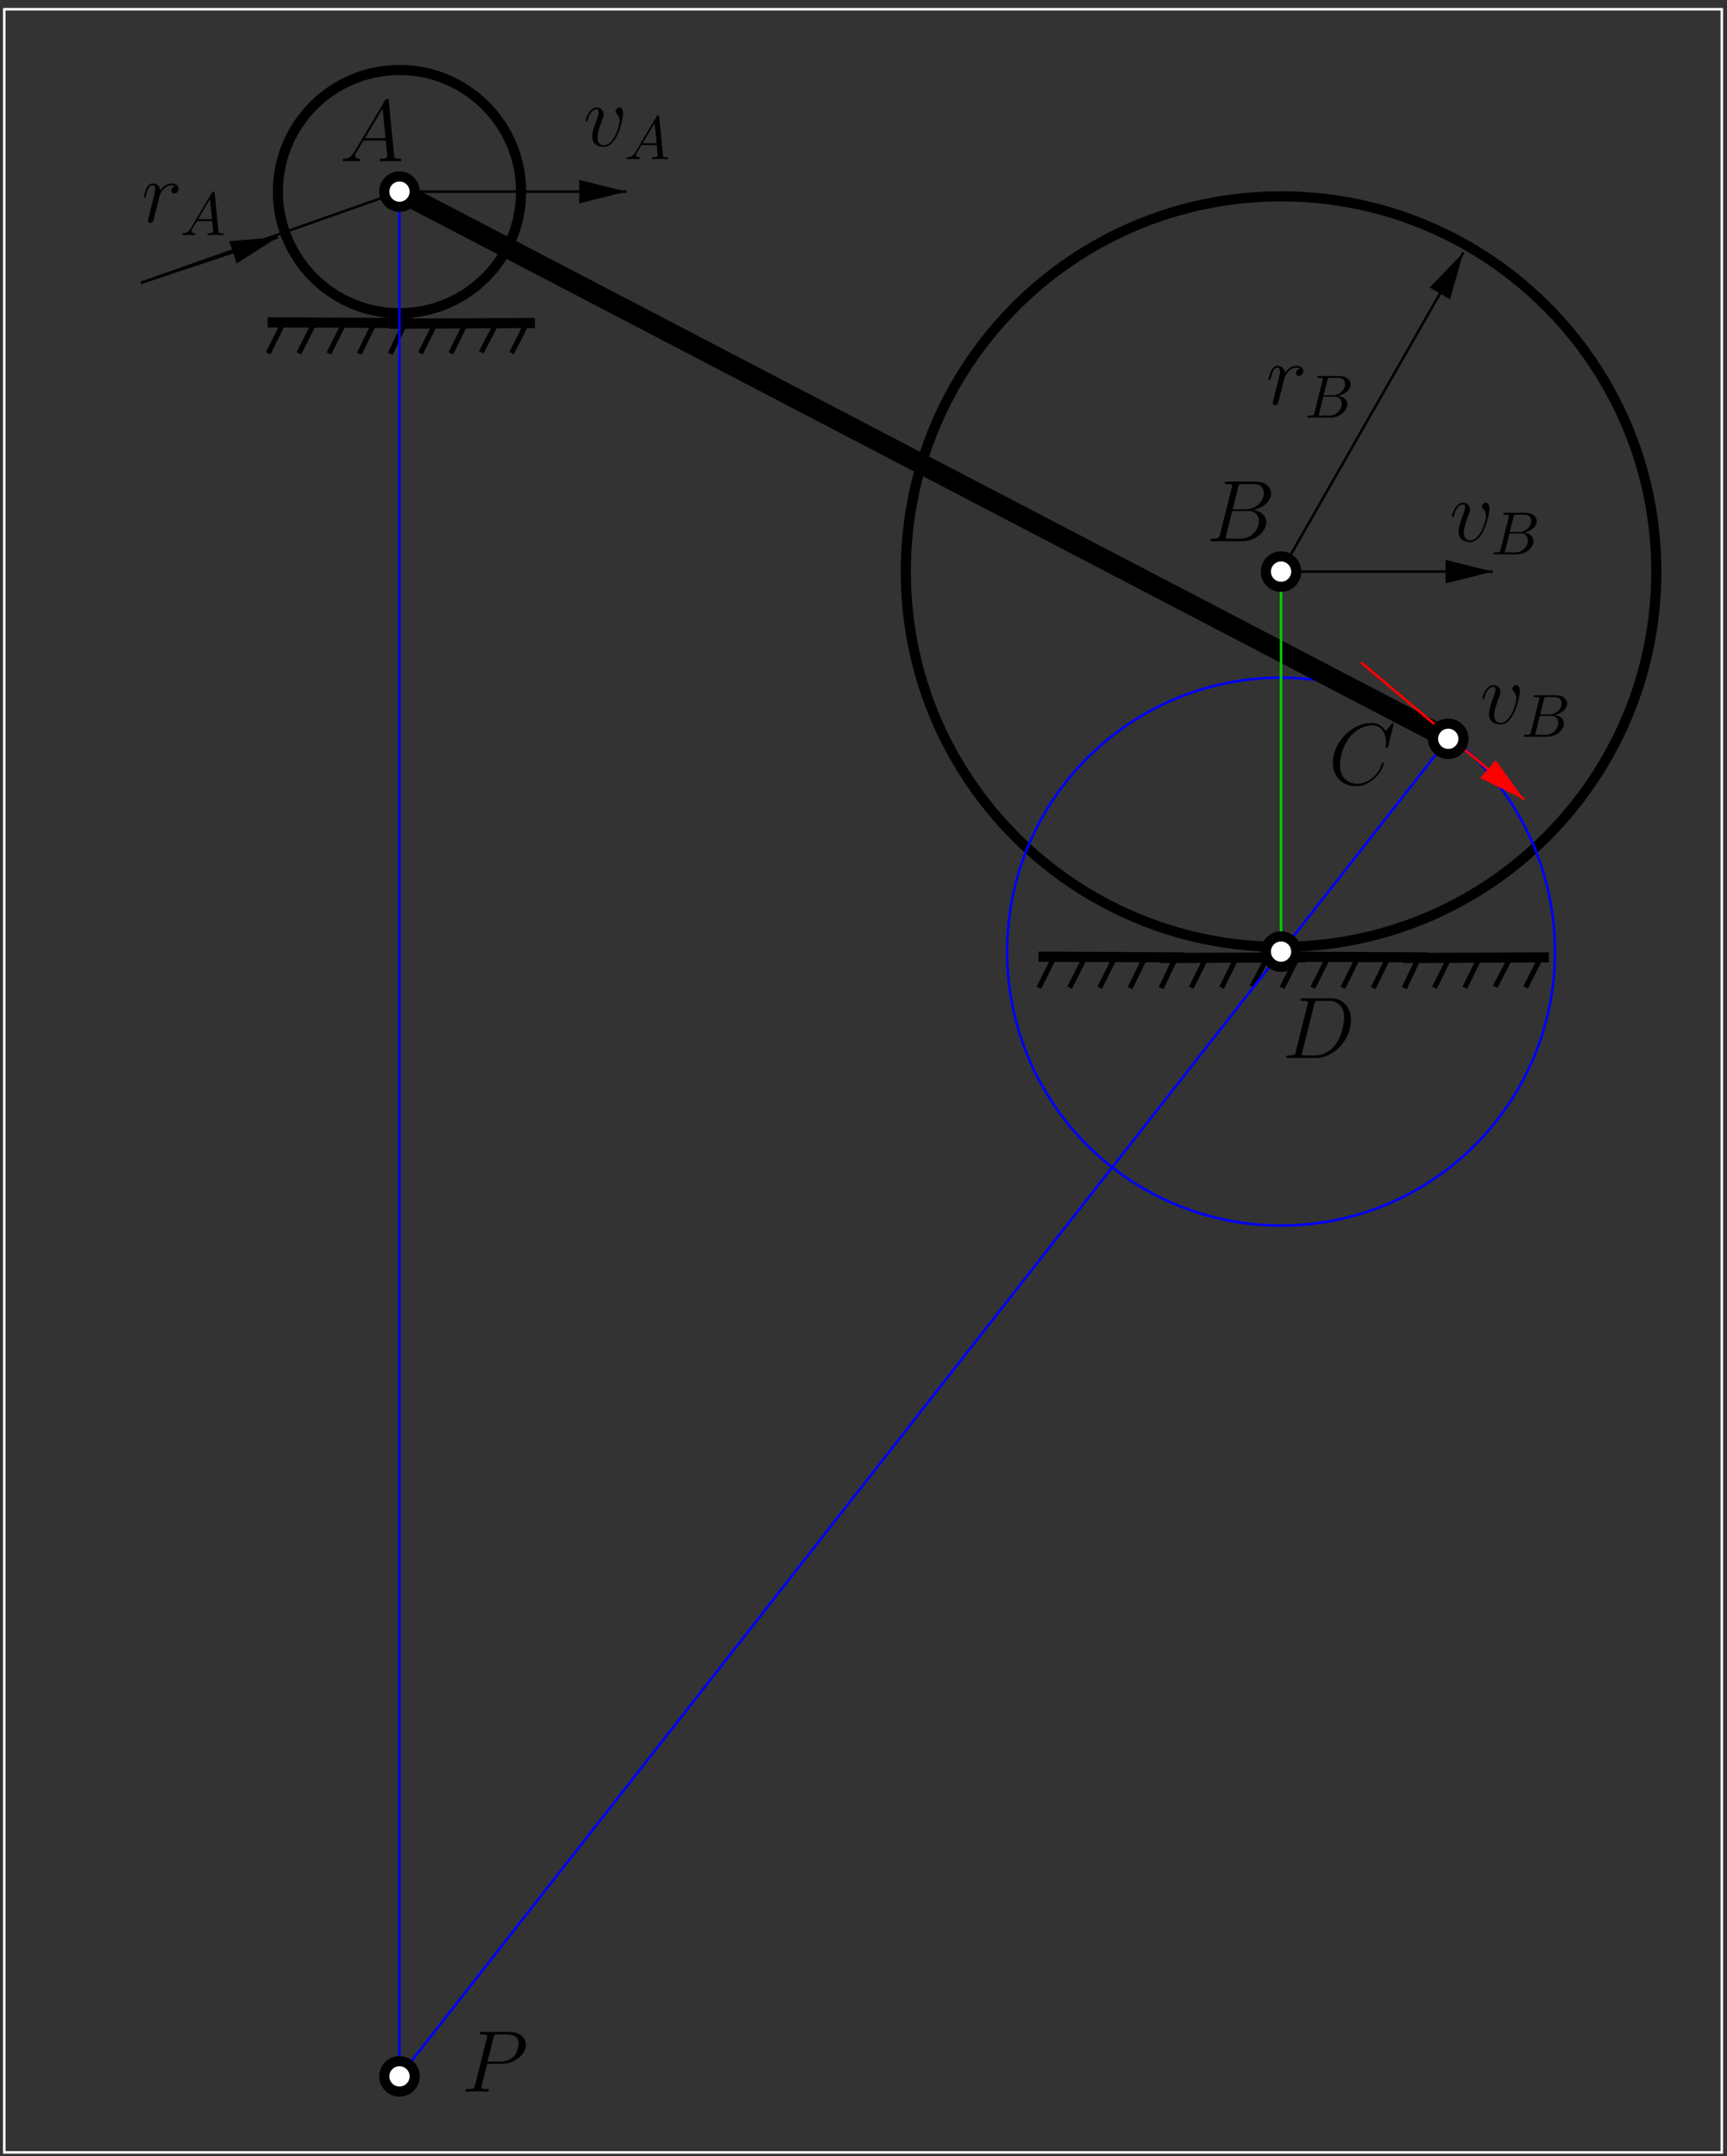 <?xml version="1.0" encoding="UTF-8"?>
<svg xmlns="http://www.w3.org/2000/svg" xmlns:xlink="http://www.w3.org/1999/xlink" width="283.46pt" height="353.91pt" viewBox="0 0 283.46 353.91" version="1.1">
<rect x="0" y="0" width="283.46" height="353.91" fill="#333333" stroke="none"/>
<defs>
<g>
<symbol overflow="visible" id="glyph0-0">
<path style="stroke:none;" d=""/>
</symbol>
<symbol overflow="visible" id="glyph0-1">
<path style="stroke:none;" d="M 5.578 -5.859 C 5.141 -5.781 4.906 -5.469 4.906 -5.156 C 4.906 -4.812 5.172 -4.688 5.375 -4.688 C 5.781 -4.688 6.109 -5.031 6.109 -5.469 C 6.109 -5.922 5.672 -6.328 4.953 -6.328 C 4.375 -6.328 3.719 -6.062 3.109 -5.188 C 3.016 -5.953 2.438 -6.328 1.859 -6.328 C 1.312 -6.328 1.016 -5.891 0.844 -5.578 C 0.609 -5.062 0.391 -4.203 0.391 -4.125 C 0.391 -4.078 0.438 -4 0.547 -4 C 0.656 -4 0.672 -4.016 0.766 -4.344 C 0.969 -5.203 1.25 -6.031 1.828 -6.031 C 2.172 -6.031 2.266 -5.797 2.266 -5.375 C 2.266 -5.062 2.125 -4.5 2.016 -4.062 L 1.625 -2.516 C 1.562 -2.234 1.406 -1.594 1.328 -1.328 C 1.234 -0.969 1.078 -0.281 1.078 -0.219 C 1.078 -0.016 1.234 0.141 1.453 0.141 C 1.609 0.141 1.875 0.047 1.969 -0.25 C 2.016 -0.359 2.531 -2.531 2.625 -2.859 C 2.703 -3.172 2.781 -3.469 2.859 -3.781 C 2.906 -3.984 2.969 -4.219 3.016 -4.406 C 3.062 -4.531 3.438 -5.234 3.797 -5.547 C 3.969 -5.703 4.344 -6.031 4.938 -6.031 C 5.156 -6.031 5.391 -6 5.578 -5.859 Z M 5.578 -5.859 "/>
</symbol>
<symbol overflow="visible" id="glyph0-2">
<path style="stroke:none;" d="M 6.562 -5.359 C 6.562 -6.266 6.094 -6.328 5.984 -6.328 C 5.641 -6.328 5.328 -5.984 5.328 -5.688 C 5.328 -5.516 5.422 -5.422 5.484 -5.359 C 5.625 -5.234 6 -4.844 6 -4.109 C 6 -3.5 5.141 -0.141 3.406 -0.141 C 2.531 -0.141 2.359 -0.875 2.359 -1.406 C 2.359 -2.125 2.703 -3.125 3.078 -4.156 C 3.312 -4.75 3.375 -4.891 3.375 -5.172 C 3.375 -5.781 2.938 -6.328 2.234 -6.328 C 0.922 -6.328 0.391 -4.25 0.391 -4.125 C 0.391 -4.078 0.438 -4 0.547 -4 C 0.672 -4 0.688 -4.062 0.75 -4.266 C 1.094 -5.5 1.656 -6.031 2.188 -6.031 C 2.328 -6.031 2.562 -6.031 2.562 -5.562 C 2.562 -5.188 2.406 -4.781 2.188 -4.234 C 1.5 -2.391 1.5 -1.953 1.5 -1.609 C 1.5 -1.297 1.547 -0.703 2 -0.297 C 2.516 0.141 3.234 0.141 3.359 0.141 C 5.734 0.141 6.562 -4.547 6.562 -5.359 Z M 6.562 -5.359 "/>
</symbol>
<symbol overflow="visible" id="glyph0-3">
<path style="stroke:none;" d="M 2.438 -1.594 C 1.938 -0.75 1.453 -0.453 0.766 -0.422 C 0.609 -0.406 0.484 -0.406 0.484 -0.141 C 0.484 -0.062 0.562 0 0.656 0 C 0.922 0 1.562 -0.031 1.828 -0.031 C 2.234 -0.031 2.703 0 3.094 0 C 3.188 0 3.359 0 3.359 -0.266 C 3.359 -0.406 3.234 -0.422 3.156 -0.422 C 2.828 -0.438 2.547 -0.562 2.547 -0.906 C 2.547 -1.109 2.641 -1.266 2.828 -1.578 L 3.922 -3.391 L 7.578 -3.391 C 7.594 -3.25 7.594 -3.141 7.609 -3.016 C 7.641 -2.641 7.812 -1.141 7.812 -0.875 C 7.812 -0.438 7.078 -0.422 6.859 -0.422 C 6.703 -0.422 6.547 -0.422 6.547 -0.156 C 6.547 0 6.672 0 6.75 0 C 7 0 7.281 -0.031 7.531 -0.031 L 8.344 -0.031 C 9.219 -0.031 9.859 0 9.875 0 C 9.969 0 10.125 0 10.125 -0.266 C 10.125 -0.422 10 -0.422 9.781 -0.422 C 9 -0.422 8.984 -0.547 8.938 -0.969 L 8.062 -9.922 C 8.031 -10.219 7.969 -10.234 7.812 -10.234 C 7.672 -10.234 7.594 -10.219 7.453 -10 Z M 4.156 -3.797 L 7.047 -8.625 L 7.531 -3.797 Z M 4.156 -3.797 "/>
</symbol>
<symbol overflow="visible" id="glyph0-4">
<path style="stroke:none;" d="M 5.25 -8.828 C 5.375 -9.359 5.438 -9.375 6 -9.375 L 7.859 -9.375 C 9.484 -9.375 9.484 -8 9.484 -7.875 C 9.484 -6.719 8.312 -5.234 6.422 -5.234 L 4.359 -5.234 Z M 7.672 -5.125 C 9.234 -5.406 10.656 -6.5 10.656 -7.812 C 10.656 -8.938 9.672 -9.797 8.047 -9.797 L 3.438 -9.797 C 3.172 -9.797 3.047 -9.797 3.047 -9.531 C 3.047 -9.375 3.172 -9.375 3.391 -9.375 C 4.266 -9.375 4.266 -9.266 4.266 -9.109 C 4.266 -9.078 4.266 -9 4.203 -8.781 L 2.266 -1.062 C 2.141 -0.562 2.109 -0.422 1.109 -0.422 C 0.828 -0.422 0.688 -0.422 0.688 -0.156 C 0.688 0 0.781 0 1.062 0 L 5.984 0 C 8.172 0 9.875 -1.656 9.875 -3.109 C 9.875 -4.281 8.828 -5 7.672 -5.125 Z M 5.641 -0.422 L 3.703 -0.422 C 3.5 -0.422 3.469 -0.422 3.391 -0.438 C 3.234 -0.438 3.219 -0.469 3.219 -0.594 C 3.219 -0.688 3.234 -0.781 3.266 -0.906 L 4.281 -4.953 L 6.969 -4.953 C 8.656 -4.953 8.656 -3.375 8.656 -3.25 C 8.656 -1.875 7.422 -0.422 5.641 -0.422 Z M 5.641 -0.422 "/>
</symbol>
<symbol overflow="visible" id="glyph0-5">
<path style="stroke:none;" d="M 10.719 -9.969 C 10.719 -10.094 10.609 -10.094 10.578 -10.094 C 10.562 -10.094 10.5 -10.094 10.391 -9.953 L 9.391 -8.75 C 8.891 -9.609 8.109 -10.094 7.031 -10.094 C 3.938 -10.094 0.719 -6.953 0.719 -3.578 C 0.719 -1.188 2.391 0.297 4.484 0.297 C 5.641 0.297 6.641 -0.188 7.469 -0.891 C 8.719 -1.938 9.094 -3.328 9.094 -3.438 C 9.094 -3.578 8.984 -3.578 8.938 -3.578 C 8.812 -3.578 8.797 -3.484 8.766 -3.422 C 8.109 -1.188 6.172 -0.109 4.734 -0.109 C 3.219 -0.109 1.891 -1.094 1.891 -3.125 C 1.891 -3.578 2.031 -6.078 3.656 -7.953 C 4.453 -8.875 5.797 -9.688 7.156 -9.688 C 8.734 -9.688 9.438 -8.375 9.438 -6.906 C 9.438 -6.547 9.391 -6.219 9.391 -6.172 C 9.391 -6.031 9.531 -6.031 9.578 -6.031 C 9.734 -6.031 9.75 -6.047 9.812 -6.312 Z M 10.719 -9.969 "/>
</symbol>
<symbol overflow="visible" id="glyph0-6">
<path style="stroke:none;" d="M 2.25 -1.062 C 2.125 -0.562 2.094 -0.422 1.094 -0.422 C 0.812 -0.422 0.672 -0.422 0.672 -0.156 C 0.672 0 0.766 0 1.047 0 L 5.594 0 C 8.484 0 11.312 -3 11.312 -6.203 C 11.312 -8.266 10.078 -9.797 8.031 -9.797 L 3.422 -9.797 C 3.156 -9.797 3.031 -9.797 3.031 -9.531 C 3.031 -9.375 3.156 -9.375 3.375 -9.375 C 4.25 -9.375 4.25 -9.266 4.25 -9.109 C 4.25 -9.078 4.25 -9 4.188 -8.781 Z M 5.281 -8.828 C 5.406 -9.359 5.469 -9.375 6.031 -9.375 L 7.609 -9.375 C 8.953 -9.375 10.188 -8.656 10.188 -6.672 C 10.188 -5.953 9.891 -3.453 8.5 -1.875 C 8.109 -1.406 7.016 -0.422 5.359 -0.422 L 3.734 -0.422 C 3.531 -0.422 3.5 -0.422 3.406 -0.438 C 3.25 -0.438 3.234 -0.469 3.234 -0.594 C 3.234 -0.688 3.266 -0.781 3.297 -0.906 Z M 5.281 -8.828 "/>
</symbol>
<symbol overflow="visible" id="glyph0-7">
<path style="stroke:none;" d="M 4.25 -4.562 L 6.656 -4.562 C 8.641 -4.562 10.609 -6.031 10.609 -7.656 C 10.609 -8.781 9.672 -9.797 7.859 -9.797 L 3.422 -9.797 C 3.156 -9.797 3.031 -9.797 3.031 -9.531 C 3.031 -9.375 3.156 -9.375 3.375 -9.375 C 4.25 -9.375 4.25 -9.266 4.25 -9.109 C 4.25 -9.078 4.25 -9 4.188 -8.781 L 2.25 -1.062 C 2.125 -0.562 2.094 -0.422 1.094 -0.422 C 0.812 -0.422 0.672 -0.422 0.672 -0.156 C 0.672 0 0.797 0 0.891 0 C 1.156 0 1.453 -0.031 1.719 -0.031 L 3.406 -0.031 C 3.672 -0.031 3.969 0 4.25 0 C 4.359 0 4.516 0 4.516 -0.266 C 4.516 -0.422 4.391 -0.422 4.172 -0.422 C 3.312 -0.422 3.297 -0.516 3.297 -0.656 C 3.297 -0.734 3.312 -0.828 3.328 -0.906 Z M 5.281 -8.828 C 5.406 -9.359 5.469 -9.375 6.031 -9.375 L 7.438 -9.375 C 8.516 -9.375 9.406 -9.031 9.406 -7.953 C 9.406 -7.594 9.219 -6.375 8.562 -5.703 C 8.312 -5.453 7.625 -4.906 6.328 -4.906 L 4.297 -4.906 Z M 5.281 -8.828 "/>
</symbol>
<symbol overflow="visible" id="glyph1-0">
<path style="stroke:none;" d=""/>
</symbol>
<symbol overflow="visible" id="glyph1-1">
<path style="stroke:none;" d="M 1.781 -1.141 C 1.391 -0.484 1 -0.344 0.562 -0.312 C 0.438 -0.297 0.344 -0.297 0.344 -0.109 C 0.344 -0.047 0.406 0 0.484 0 C 0.75 0 1.062 -0.031 1.328 -0.031 C 1.672 -0.031 2.016 0 2.328 0 C 2.391 0 2.516 0 2.516 -0.188 C 2.516 -0.297 2.438 -0.312 2.359 -0.312 C 2.141 -0.328 1.891 -0.406 1.891 -0.656 C 1.891 -0.781 1.953 -0.891 2.031 -1.031 L 2.797 -2.297 L 5.297 -2.297 C 5.312 -2.094 5.453 -0.734 5.453 -0.641 C 5.453 -0.344 4.938 -0.312 4.734 -0.312 C 4.594 -0.312 4.5 -0.312 4.5 -0.109 C 4.5 0 4.609 0 4.641 0 C 5.047 0 5.469 -0.031 5.875 -0.031 C 6.125 -0.031 6.766 0 7.016 0 C 7.062 0 7.188 0 7.188 -0.203 C 7.188 -0.312 7.094 -0.312 6.953 -0.312 C 6.344 -0.312 6.344 -0.375 6.312 -0.672 L 5.703 -6.891 C 5.688 -7.094 5.688 -7.141 5.516 -7.141 C 5.359 -7.141 5.312 -7.062 5.25 -6.969 Z M 2.984 -2.609 L 4.938 -5.906 L 5.266 -2.609 Z M 2.984 -2.609 "/>
</symbol>
<symbol overflow="visible" id="glyph1-2">
<path style="stroke:none;" d="M 1.594 -0.781 C 1.5 -0.391 1.469 -0.312 0.688 -0.312 C 0.516 -0.312 0.422 -0.312 0.422 -0.109 C 0.422 0 0.516 0 0.688 0 L 4.25 0 C 5.828 0 7 -1.172 7 -2.156 C 7 -2.875 6.422 -3.453 5.453 -3.562 C 6.484 -3.75 7.531 -4.484 7.531 -5.438 C 7.531 -6.172 6.875 -6.812 5.688 -6.812 L 2.328 -6.812 C 2.141 -6.812 2.047 -6.812 2.047 -6.609 C 2.047 -6.5 2.141 -6.5 2.328 -6.5 C 2.344 -6.5 2.531 -6.5 2.703 -6.484 C 2.875 -6.453 2.969 -6.453 2.969 -6.312 C 2.969 -6.281 2.953 -6.25 2.938 -6.125 Z M 3.094 -3.656 L 3.719 -6.125 C 3.812 -6.469 3.828 -6.5 4.25 -6.5 L 5.547 -6.5 C 6.422 -6.5 6.625 -5.906 6.625 -5.469 C 6.625 -4.594 5.766 -3.656 4.562 -3.656 Z M 2.656 -0.312 C 2.516 -0.312 2.5 -0.312 2.438 -0.312 C 2.328 -0.328 2.297 -0.344 2.297 -0.422 C 2.297 -0.453 2.297 -0.469 2.359 -0.641 L 3.047 -3.422 L 4.922 -3.422 C 5.875 -3.422 6.078 -2.688 6.078 -2.266 C 6.078 -1.281 5.188 -0.312 4 -0.312 Z M 2.656 -0.312 "/>
</symbol>
</g>
<clipPath id="clip1">
  <path d="M 22 0.012 L 110 0.012 L 110 75 L 22 75 Z M 22 0.012 "/>
</clipPath>
<clipPath id="clip2">
  <path d="M 125 8 L 283.398 8 L 283.398 179 L 125 179 Z M 125 8 "/>
</clipPath>
<clipPath id="clip3">
  <path d="M 0 1 L 283 1 L 283 353.91 L 0 353.91 Z M 0 1 "/>
</clipPath>
<clipPath id="clip4">
  <path d="M 18 0.012 L 283.398 0.012 L 283.398 169 L 18 169 Z M 18 0.012 "/>
</clipPath>
<clipPath id="clip5">
  <path d="M 67 31 L 104 31 L 104 32 L 67 32 Z M 67 31 "/>
</clipPath>
<clipPath id="clip6">
  <path d="M 0 0.012 L 283.398 0.012 L 283.398 353.91 L 0 353.91 Z M 103.211 31.062 L 103.211 31.84 L 95.281 33.113 L 95.281 29.789 Z M 103.211 31.062 "/>
</clipPath>
<clipPath id="clip7">
  <path d="M 209 93 L 246 93 L 246 95 L 209 95 Z M 209 93 "/>
</clipPath>
<clipPath id="clip8">
  <path d="M 0 0.012 L 283.398 0.012 L 283.398 353.91 L 0 353.91 Z M 245.41 93.434 L 245.41 94.211 L 237.484 95.484 L 237.484 92.156 Z M 245.41 93.434 "/>
</clipPath>
<clipPath id="clip9">
  <path d="M 17 33 L 52 33 L 52 53 L 17 53 Z M 17 33 "/>
</clipPath>
<clipPath id="clip10">
  <path d="M 0 0.012 L 283.398 0.012 L 283.398 353.91 L 0 353.91 Z M 45.832 38.438 L 46.109 39.156 L 38.957 42.93 L 37.902 39.77 Z M 45.832 38.438 "/>
</clipPath>
<clipPath id="clip11">
  <path d="M 204 35 L 247 35 L 247 100 L 204 100 Z M 204 35 "/>
</clipPath>
<clipPath id="clip12">
  <path d="M 0 0.012 L 283.398 0.012 L 283.398 353.91 L 0 353.91 Z M 240.035 40.934 L 240.699 41.266 L 237.871 48.805 L 234.988 47.141 Z M 240.035 40.934 "/>
</clipPath>
<clipPath id="clip13">
  <path d="M 217 102 L 257 102 L 257 138 L 217 138 Z M 217 102 "/>
</clipPath>
<clipPath id="clip14">
  <path d="M 0 0.012 L 283.398 0.012 L 283.398 353.91 L 0 353.91 Z M 250.734 131.188 L 250.234 131.797 L 243.305 127.641 L 245.469 125.09 Z M 250.734 131.188 "/>
</clipPath>
<clipPath id="clip15">
  <path d="M 39 314 L 92 314 L 92 353.91 L 39 353.91 Z M 39 314 "/>
</clipPath>
</defs>
<g id="surface1">
<path style="fill:none;stroke-width:8.316;stroke-linecap:butt;stroke-linejoin:miter;stroke:rgb(0%,0%,0%);stroke-opacity:1;stroke-miterlimit:10;" d="M 440.586 3009.452 L 665.117 3010.037 L 640.703 2958.475 " transform="matrix(0.1,0,0,-0.1,0,353.91)"/>
<path style="fill:none;stroke-width:8.316;stroke-linecap:butt;stroke-linejoin:miter;stroke:rgb(0%,0%,0%);stroke-opacity:1;stroke-miterlimit:10;" d="M 589.688 2958.475 L 614.648 3009.452 " transform="matrix(0.1,0,0,-0.1,0,353.91)"/>
<path style="fill:none;stroke-width:8.316;stroke-linecap:butt;stroke-linejoin:miter;stroke:rgb(0%,0%,0%);stroke-opacity:1;stroke-miterlimit:10;" d="M 539.805 2959.022 L 564.766 3008.905 " transform="matrix(0.1,0,0,-0.1,0,353.91)"/>
<path style="fill:none;stroke-width:8.316;stroke-linecap:butt;stroke-linejoin:miter;stroke:rgb(0%,0%,0%);stroke-opacity:1;stroke-miterlimit:10;" d="M 490.469 2959.022 L 515.43 3008.358 " transform="matrix(0.1,0,0,-0.1,0,353.91)"/>
<path style="fill:none;stroke-width:8.316;stroke-linecap:butt;stroke-linejoin:miter;stroke:rgb(0%,0%,0%);stroke-opacity:1;stroke-miterlimit:10;" d="M 440.039 2959.022 L 464.961 3008.905 " transform="matrix(0.1,0,0,-0.1,0,353.91)"/>
<path style="fill:none;stroke-width:16.632;stroke-linecap:butt;stroke-linejoin:miter;stroke:rgb(0%,0%,0%);stroke-opacity:1;stroke-miterlimit:10;" d="M 439.453 3010.037 L 678.945 3008.905 " transform="matrix(0.1,0,0,-0.1,0,353.91)"/>
<path style="fill:none;stroke-width:8.316;stroke-linecap:butt;stroke-linejoin:miter;stroke:rgb(0%,0%,0%);stroke-opacity:1;stroke-miterlimit:10;" d="M 639.062 3008.358 L 864.688 3008.905 L 839.727 2959.569 " transform="matrix(0.1,0,0,-0.1,0,353.91)"/>
<path style="fill:none;stroke-width:8.316;stroke-linecap:butt;stroke-linejoin:miter;stroke:rgb(0%,0%,0%);stroke-opacity:1;stroke-miterlimit:10;" d="M 789.844 2960.702 L 814.805 3008.358 " transform="matrix(0.1,0,0,-0.1,0,353.91)"/>
<path style="fill:none;stroke-width:8.316;stroke-linecap:butt;stroke-linejoin:miter;stroke:rgb(0%,0%,0%);stroke-opacity:1;stroke-miterlimit:10;" d="M 739.961 2959.022 L 764.336 3008.358 " transform="matrix(0.1,0,0,-0.1,0,353.91)"/>
<path style="fill:none;stroke-width:8.316;stroke-linecap:butt;stroke-linejoin:miter;stroke:rgb(0%,0%,0%);stroke-opacity:1;stroke-miterlimit:10;" d="M 690.039 2959.022 L 715 3008.905 " transform="matrix(0.1,0,0,-0.1,0,353.91)"/>
<path style="fill:none;stroke-width:8.316;stroke-linecap:butt;stroke-linejoin:miter;stroke:rgb(0%,0%,0%);stroke-opacity:1;stroke-miterlimit:10;" d="M 640.703 2958.475 L 665.117 3010.037 " transform="matrix(0.1,0,0,-0.1,0,353.91)"/>
<path style="fill:none;stroke-width:16.632;stroke-linecap:butt;stroke-linejoin:miter;stroke:rgb(0%,0%,0%);stroke-opacity:1;stroke-miterlimit:10;" d="M 638.477 3007.811 L 877.969 3008.905 " transform="matrix(0.1,0,0,-0.1,0,353.91)"/>
<path style="fill:none;stroke-width:8.316;stroke-linecap:butt;stroke-linejoin:miter;stroke:rgb(0%,0%,0%);stroke-opacity:1;stroke-miterlimit:10;" d="M 1705.703 1968.319 L 1930.234 1968.866 L 1905.82 1917.303 " transform="matrix(0.1,0,0,-0.1,0,353.91)"/>
<path style="fill:none;stroke-width:8.316;stroke-linecap:butt;stroke-linejoin:miter;stroke:rgb(0%,0%,0%);stroke-opacity:1;stroke-miterlimit:10;" d="M 1854.805 1917.303 L 1879.766 1968.319 " transform="matrix(0.1,0,0,-0.1,0,353.91)"/>
<path style="fill:none;stroke-width:8.316;stroke-linecap:butt;stroke-linejoin:miter;stroke:rgb(0%,0%,0%);stroke-opacity:1;stroke-miterlimit:10;" d="M 1804.922 1917.889 L 1829.883 1967.772 " transform="matrix(0.1,0,0,-0.1,0,353.91)"/>
<path style="fill:none;stroke-width:8.316;stroke-linecap:butt;stroke-linejoin:miter;stroke:rgb(0%,0%,0%);stroke-opacity:1;stroke-miterlimit:10;" d="M 1755.586 1917.889 L 1780.547 1967.225 " transform="matrix(0.1,0,0,-0.1,0,353.91)"/>
<path style="fill:none;stroke-width:8.316;stroke-linecap:butt;stroke-linejoin:miter;stroke:rgb(0%,0%,0%);stroke-opacity:1;stroke-miterlimit:10;" d="M 1705.156 1917.889 L 1730.078 1967.772 " transform="matrix(0.1,0,0,-0.1,0,353.91)"/>
<path style="fill:none;stroke-width:16.632;stroke-linecap:butt;stroke-linejoin:miter;stroke:rgb(0%,0%,0%);stroke-opacity:1;stroke-miterlimit:10;" d="M 1704.609 1968.866 L 1944.062 1967.772 " transform="matrix(0.1,0,0,-0.1,0,353.91)"/>
<path style="fill:none;stroke-width:8.316;stroke-linecap:butt;stroke-linejoin:miter;stroke:rgb(0%,0%,0%);stroke-opacity:1;stroke-miterlimit:10;" d="M 1904.141 1967.225 L 2129.805 1967.772 L 2104.844 1918.436 " transform="matrix(0.1,0,0,-0.1,0,353.91)"/>
<path style="fill:none;stroke-width:8.316;stroke-linecap:butt;stroke-linejoin:miter;stroke:rgb(0%,0%,0%);stroke-opacity:1;stroke-miterlimit:10;" d="M 2054.961 1919.53 L 2079.922 1967.225 " transform="matrix(0.1,0,0,-0.1,0,353.91)"/>
<path style="fill:none;stroke-width:8.316;stroke-linecap:butt;stroke-linejoin:miter;stroke:rgb(0%,0%,0%);stroke-opacity:1;stroke-miterlimit:10;" d="M 2005.078 1917.889 L 2029.453 1967.225 " transform="matrix(0.1,0,0,-0.1,0,353.91)"/>
<path style="fill:none;stroke-width:8.316;stroke-linecap:butt;stroke-linejoin:miter;stroke:rgb(0%,0%,0%);stroke-opacity:1;stroke-miterlimit:10;" d="M 1955.156 1917.889 L 1980.117 1967.772 " transform="matrix(0.1,0,0,-0.1,0,353.91)"/>
<path style="fill:none;stroke-width:8.316;stroke-linecap:butt;stroke-linejoin:miter;stroke:rgb(0%,0%,0%);stroke-opacity:1;stroke-miterlimit:10;" d="M 1905.82 1917.303 L 1930.234 1968.866 " transform="matrix(0.1,0,0,-0.1,0,353.91)"/>
<path style="fill:none;stroke-width:16.632;stroke-linecap:butt;stroke-linejoin:miter;stroke:rgb(0%,0%,0%);stroke-opacity:1;stroke-miterlimit:10;" d="M 1903.594 1966.678 L 2143.125 1967.772 " transform="matrix(0.1,0,0,-0.1,0,353.91)"/>
<path style="fill:none;stroke-width:8.316;stroke-linecap:butt;stroke-linejoin:miter;stroke:rgb(0%,0%,0%);stroke-opacity:1;stroke-miterlimit:10;" d="M 2104.844 1968.319 L 2329.375 1968.866 L 2305 1917.303 " transform="matrix(0.1,0,0,-0.1,0,353.91)"/>
<path style="fill:none;stroke-width:8.316;stroke-linecap:butt;stroke-linejoin:miter;stroke:rgb(0%,0%,0%);stroke-opacity:1;stroke-miterlimit:10;" d="M 2253.984 1917.303 L 2278.945 1968.319 " transform="matrix(0.1,0,0,-0.1,0,353.91)"/>
<path style="fill:none;stroke-width:8.316;stroke-linecap:butt;stroke-linejoin:miter;stroke:rgb(0%,0%,0%);stroke-opacity:1;stroke-miterlimit:10;" d="M 2204.102 1917.889 L 2229.023 1967.772 " transform="matrix(0.1,0,0,-0.1,0,353.91)"/>
<path style="fill:none;stroke-width:8.316;stroke-linecap:butt;stroke-linejoin:miter;stroke:rgb(0%,0%,0%);stroke-opacity:1;stroke-miterlimit:10;" d="M 2154.766 1917.889 L 2179.688 1967.225 " transform="matrix(0.1,0,0,-0.1,0,353.91)"/>
<path style="fill:none;stroke-width:8.316;stroke-linecap:butt;stroke-linejoin:miter;stroke:rgb(0%,0%,0%);stroke-opacity:1;stroke-miterlimit:10;" d="M 2104.297 1917.889 L 2129.258 1967.772 " transform="matrix(0.1,0,0,-0.1,0,353.91)"/>
<path style="fill:none;stroke-width:16.632;stroke-linecap:butt;stroke-linejoin:miter;stroke:rgb(0%,0%,0%);stroke-opacity:1;stroke-miterlimit:10;" d="M 2103.75 1968.866 L 2343.242 1967.772 " transform="matrix(0.1,0,0,-0.1,0,353.91)"/>
<path style="fill:none;stroke-width:8.316;stroke-linecap:butt;stroke-linejoin:miter;stroke:rgb(0%,0%,0%);stroke-opacity:1;stroke-miterlimit:10;" d="M 2303.32 1967.225 L 2528.945 1967.772 L 2504.023 1918.436 " transform="matrix(0.1,0,0,-0.1,0,353.91)"/>
<path style="fill:none;stroke-width:8.316;stroke-linecap:butt;stroke-linejoin:miter;stroke:rgb(0%,0%,0%);stroke-opacity:1;stroke-miterlimit:10;" d="M 2454.102 1919.53 L 2479.062 1967.225 " transform="matrix(0.1,0,0,-0.1,0,353.91)"/>
<path style="fill:none;stroke-width:8.316;stroke-linecap:butt;stroke-linejoin:miter;stroke:rgb(0%,0%,0%);stroke-opacity:1;stroke-miterlimit:10;" d="M 2404.219 1917.889 L 2428.633 1967.225 " transform="matrix(0.1,0,0,-0.1,0,353.91)"/>
<path style="fill:none;stroke-width:8.316;stroke-linecap:butt;stroke-linejoin:miter;stroke:rgb(0%,0%,0%);stroke-opacity:1;stroke-miterlimit:10;" d="M 2354.336 1917.889 L 2379.297 1967.772 " transform="matrix(0.1,0,0,-0.1,0,353.91)"/>
<path style="fill:none;stroke-width:8.316;stroke-linecap:butt;stroke-linejoin:miter;stroke:rgb(0%,0%,0%);stroke-opacity:1;stroke-miterlimit:10;" d="M 2305 1917.303 L 2329.375 1968.866 " transform="matrix(0.1,0,0,-0.1,0,353.91)"/>
<path style="fill:none;stroke-width:16.632;stroke-linecap:butt;stroke-linejoin:miter;stroke:rgb(0%,0%,0%);stroke-opacity:1;stroke-miterlimit:10;" d="M 2302.773 1966.678 L 2542.266 1967.772 " transform="matrix(0.1,0,0,-0.1,0,353.91)"/>
<g clip-path="url(#clip1)" clip-rule="nonzero">
<path style="fill:none;stroke-width:16.632;stroke-linecap:butt;stroke-linejoin:miter;stroke:rgb(0%,0%,0%);stroke-opacity:1;stroke-miterlimit:10;" d="M 855.273 3224.569 C 855.273 3114.373 765.898 3024.998 655.664 3024.998 C 545.469 3024.998 456.094 3114.373 456.094 3224.569 C 456.094 3334.803 545.469 3424.178 655.664 3424.178 C 765.898 3424.178 855.273 3334.803 855.273 3224.569 Z M 855.273 3224.569 " transform="matrix(0.1,0,0,-0.1,0,353.91)"/>
</g>
<g clip-path="url(#clip2)" clip-rule="nonzero">
<path style="fill:none;stroke-width:16.632;stroke-linecap:butt;stroke-linejoin:miter;stroke:rgb(0%,0%,0%);stroke-opacity:1;stroke-miterlimit:10;" d="M 2718.555 2600.897 C 2718.555 2260.702 2442.812 1984.959 2102.656 1984.959 C 1762.461 1984.959 1486.719 2260.702 1486.719 2600.897 C 1486.719 2941.053 1762.461 3216.834 2102.656 3216.834 C 2442.812 3216.834 2718.555 2941.053 2718.555 2600.897 Z M 2718.555 2600.897 " transform="matrix(0.1,0,0,-0.1,0,353.91)"/>
</g>
<path style="fill:none;stroke-width:4.158;stroke-linecap:butt;stroke-linejoin:miter;stroke:rgb(0%,0%,100%);stroke-opacity:1;stroke-miterlimit:10;" d="M 2552.266 1977.186 C 2552.266 1728.905 2350.938 1527.577 2102.656 1527.577 C 1854.336 1527.577 1653.047 1728.905 1653.047 1977.186 C 1653.047 2225.506 1854.336 2426.795 2102.656 2426.795 C 2350.938 2426.795 2552.266 2225.506 2552.266 1977.186 Z M 2552.266 1977.186 " transform="matrix(0.1,0,0,-0.1,0,353.91)"/>
<g clip-path="url(#clip3)" clip-rule="nonzero">
<path style="fill:none;stroke-width:4.158;stroke-linecap:butt;stroke-linejoin:miter;stroke:rgb(100%,100%,100%);stroke-opacity:1;stroke-miterlimit:10;" d="M 7.031 6.327 L 2826.094 6.327 L 2826.094 3523.944 L 7.031 3523.944 Z M 7.031 6.327 " transform="matrix(0.1,0,0,-0.1,0,353.91)"/>
</g>
<g clip-path="url(#clip4)" clip-rule="nonzero">
<path style="fill:none;stroke-width:33.263;stroke-linecap:butt;stroke-linejoin:miter;stroke:rgb(0%,0%,0%);stroke-opacity:1;stroke-miterlimit:10;" d="M 655.664 3224.569 L 2377.07 2326.444 " transform="matrix(0.1,0,0,-0.1,0,353.91)"/>
</g>
<g clip-path="url(#clip5)" clip-rule="nonzero">
<g clip-path="url(#clip6)" clip-rule="evenodd">
<path style="fill:none;stroke-width:4.158;stroke-linecap:butt;stroke-linejoin:miter;stroke:rgb(0%,0%,0%);stroke-opacity:1;stroke-miterlimit:10;" d="M 678.945 3224.569 L 1028.242 3224.569 " transform="matrix(0.1,0,0,-0.1,0,353.91)"/>
</g>
</g>
<path style="fill-rule:evenodd;fill:rgb(0%,0%,0%);fill-opacity:1;stroke-width:4.158;stroke-linecap:butt;stroke-linejoin:miter;stroke:rgb(0%,0%,0%);stroke-opacity:1;stroke-miterlimit:10;" d="M 952.812 3207.967 L 1019.375 3224.569 L 952.812 3241.209 Z M 952.812 3207.967 " transform="matrix(0.1,0,0,-0.1,0,353.91)"/>
<g clip-path="url(#clip7)" clip-rule="nonzero">
<g clip-path="url(#clip8)" clip-rule="evenodd">
<path style="fill:none;stroke-width:4.158;stroke-linecap:butt;stroke-linejoin:miter;stroke:rgb(0%,0%,0%);stroke-opacity:1;stroke-miterlimit:10;" d="M 2100.977 2600.897 L 2450.234 2600.897 " transform="matrix(0.1,0,0,-0.1,0,353.91)"/>
</g>
</g>
<path style="fill-rule:evenodd;fill:rgb(0%,0%,0%);fill-opacity:1;stroke-width:4.158;stroke-linecap:butt;stroke-linejoin:miter;stroke:rgb(0%,0%,0%);stroke-opacity:1;stroke-miterlimit:10;" d="M 2374.844 2584.256 L 2441.367 2600.897 L 2374.844 2617.537 Z M 2374.844 2584.256 " transform="matrix(0.1,0,0,-0.1,0,353.91)"/>
<g clip-path="url(#clip9)" clip-rule="nonzero">
<g clip-path="url(#clip10)" clip-rule="evenodd">
<path style="fill:none;stroke-width:4.158;stroke-linecap:butt;stroke-linejoin:miter;stroke:rgb(0%,0%,0%);stroke-opacity:1;stroke-miterlimit:10;" d="M 231.562 3074.881 L 456.094 3149.725 " transform="matrix(0.1,0,0,-0.1,0,353.91)"/>
</g>
</g>
<path style="fill-rule:evenodd;fill:rgb(0%,0%,0%);fill-opacity:1;stroke-width:4.158;stroke-linecap:butt;stroke-linejoin:miter;stroke:rgb(0%,0%,0%);stroke-opacity:1;stroke-miterlimit:10;" d="M 389.57 3109.803 L 447.773 3146.952 L 379.023 3141.405 Z M 389.57 3109.803 " transform="matrix(0.1,0,0,-0.1,0,353.91)"/>
<g clip-path="url(#clip11)" clip-rule="nonzero">
<g clip-path="url(#clip12)" clip-rule="evenodd">
<path style="fill:none;stroke-width:4.158;stroke-linecap:butt;stroke-linejoin:miter;stroke:rgb(0%,0%,0%);stroke-opacity:1;stroke-miterlimit:10;" d="M 2102.656 2600.897 L 2401.992 3124.803 " transform="matrix(0.1,0,0,-0.1,0,353.91)"/>
</g>
</g>
<path style="fill-rule:evenodd;fill:rgb(0%,0%,0%);fill-opacity:1;stroke-width:4.158;stroke-linecap:butt;stroke-linejoin:miter;stroke:rgb(0%,0%,0%);stroke-opacity:1;stroke-miterlimit:10;" d="M 2378.711 3051.053 L 2397.578 3117.03 L 2349.883 3067.694 Z M 2378.711 3051.053 " transform="matrix(0.1,0,0,-0.1,0,353.91)"/>
<path style="fill:none;stroke-width:4.158;stroke-linecap:butt;stroke-linejoin:miter;stroke:rgb(0%,0%,0%);stroke-opacity:1;stroke-miterlimit:10;" d="M 655.664 3224.569 L 231.562 3074.881 " transform="matrix(0.1,0,0,-0.1,0,353.91)"/>
<path style="fill:none;stroke-width:4.158;stroke-linecap:butt;stroke-linejoin:miter;stroke:rgb(0%,0%,100%);stroke-opacity:1;stroke-miterlimit:10;" d="M 655.664 3224.569 L 655.664 156.014 " transform="matrix(0.1,0,0,-0.1,0,353.91)"/>
<g clip-path="url(#clip13)" clip-rule="nonzero">
<g clip-path="url(#clip14)" clip-rule="evenodd">
<path style="fill:none;stroke-width:4.158;stroke-linecap:butt;stroke-linejoin:miter;stroke:rgb(100%,0%,0%);stroke-opacity:1;stroke-miterlimit:10;" d="M 2234.023 2451.756 L 2501.797 2226.678 " transform="matrix(0.1,0,0,-0.1,0,353.91)"/>
</g>
</g>
<path style="fill-rule:evenodd;fill:rgb(100%,0%,0%);fill-opacity:1;stroke-width:4.158;stroke-linecap:butt;stroke-linejoin:miter;stroke:rgb(100%,0%,0%);stroke-opacity:1;stroke-miterlimit:10;" d="M 2433.047 2262.694 L 2495.156 2232.225 L 2454.688 2288.202 Z M 2433.047 2262.694 " transform="matrix(0.1,0,0,-0.1,0,353.91)"/>
<path style="fill:none;stroke-width:4.158;stroke-linecap:butt;stroke-linejoin:miter;stroke:rgb(0%,0%,100%);stroke-opacity:1;stroke-miterlimit:10;" d="M 2377.07 2326.444 L 655.664 131.092 " transform="matrix(0.1,0,0,-0.1,0,353.91)"/>
<path style="fill:none;stroke-width:4.158;stroke-linecap:butt;stroke-linejoin:miter;stroke:rgb(0%,82.031%,0%);stroke-opacity:1;stroke-miterlimit:10;" d="M 2102.656 1977.186 L 2102.656 2600.897 " transform="matrix(0.1,0,0,-0.1,0,353.91)"/>
<path style=" stroke:none;fill-rule:evenodd;fill:rgb(100%,100%,100%);fill-opacity:1;" d="M 68.062 31.453 C 68.062 32.828 66.945 33.945 65.566 33.945 C 64.191 33.945 63.074 32.828 63.074 31.453 C 63.074 30.074 64.191 28.957 65.566 28.957 C 66.945 28.957 68.062 30.074 68.062 31.453 "/>
<path style="fill:none;stroke-width:16.632;stroke-linecap:butt;stroke-linejoin:miter;stroke:rgb(0%,0%,0%);stroke-opacity:1;stroke-miterlimit:10;" d="M 680.625 3224.569 C 680.625 3210.819 669.453 3199.647 655.664 3199.647 C 641.914 3199.647 630.742 3210.819 630.742 3224.569 C 630.742 3238.358 641.914 3249.53 655.664 3249.53 C 669.453 3249.53 680.625 3238.358 680.625 3224.569 Z M 680.625 3224.569 " transform="matrix(0.1,0,0,-0.1,0,353.91)"/>
<path style=" stroke:none;fill-rule:evenodd;fill:rgb(100%,100%,100%);fill-opacity:1;" d="M 240.199 121.266 C 240.199 122.641 239.086 123.758 237.707 123.758 C 236.328 123.758 235.211 122.641 235.211 121.266 C 235.211 119.887 236.328 118.77 237.707 118.77 C 239.086 118.77 240.199 119.887 240.199 121.266 "/>
<path style="fill:none;stroke-width:16.632;stroke-linecap:butt;stroke-linejoin:miter;stroke:rgb(0%,0%,0%);stroke-opacity:1;stroke-miterlimit:10;" d="M 2401.992 2326.444 C 2401.992 2312.694 2390.859 2301.522 2377.07 2301.522 C 2363.281 2301.522 2352.109 2312.694 2352.109 2326.444 C 2352.109 2340.233 2363.281 2351.405 2377.07 2351.405 C 2390.859 2351.405 2401.992 2340.233 2401.992 2326.444 Z M 2401.992 2326.444 " transform="matrix(0.1,0,0,-0.1,0,353.91)"/>
<path style=" stroke:none;fill-rule:evenodd;fill:rgb(100%,100%,100%);fill-opacity:1;" d="M 212.758 93.82 C 212.758 95.199 211.641 96.316 210.266 96.316 C 208.887 96.316 207.77 95.199 207.77 93.82 C 207.77 92.445 208.887 91.324 210.266 91.324 C 211.641 91.324 212.758 92.445 212.758 93.82 "/>
<path style="fill:none;stroke-width:16.632;stroke-linecap:butt;stroke-linejoin:miter;stroke:rgb(0%,0%,0%);stroke-opacity:1;stroke-miterlimit:10;" d="M 2127.578 2600.897 C 2127.578 2587.108 2116.406 2575.936 2102.656 2575.936 C 2088.867 2575.936 2077.695 2587.108 2077.695 2600.897 C 2077.695 2614.647 2088.867 2625.858 2102.656 2625.858 C 2116.406 2625.858 2127.578 2614.647 2127.578 2600.897 Z M 2127.578 2600.897 " transform="matrix(0.1,0,0,-0.1,0,353.91)"/>
<path style=" stroke:none;fill-rule:evenodd;fill:rgb(100%,100%,100%);fill-opacity:1;" d="M 212.758 156.191 C 212.758 157.566 211.641 158.684 210.266 158.684 C 208.887 158.684 207.77 157.566 207.77 156.191 C 207.77 154.812 208.887 153.695 210.266 153.695 C 211.641 153.695 212.758 154.812 212.758 156.191 "/>
<path style="fill:none;stroke-width:16.632;stroke-linecap:butt;stroke-linejoin:miter;stroke:rgb(0%,0%,0%);stroke-opacity:1;stroke-miterlimit:10;" d="M 2127.578 1977.186 C 2127.578 1963.436 2116.406 1952.264 2102.656 1952.264 C 2088.867 1952.264 2077.695 1963.436 2077.695 1977.186 C 2077.695 1990.975 2088.867 2002.147 2102.656 2002.147 C 2116.406 2002.147 2127.578 1990.975 2127.578 1977.186 Z M 2127.578 1977.186 " transform="matrix(0.1,0,0,-0.1,0,353.91)"/>
<path style=" stroke:none;fill-rule:evenodd;fill:rgb(100%,100%,100%);fill-opacity:1;" d="M 68.062 340.801 C 68.062 342.18 66.945 343.297 65.566 343.297 C 64.191 343.297 63.074 342.18 63.074 340.801 C 63.074 339.426 64.191 338.309 65.566 338.309 C 66.945 338.309 68.062 339.426 68.062 340.801 "/>
<g clip-path="url(#clip15)" clip-rule="nonzero">
<path style="fill:none;stroke-width:16.632;stroke-linecap:butt;stroke-linejoin:miter;stroke:rgb(0%,0%,0%);stroke-opacity:1;stroke-miterlimit:10;" d="M 680.625 131.092 C 680.625 117.303 669.453 106.131 655.664 106.131 C 641.914 106.131 630.742 117.303 630.742 131.092 C 630.742 144.842 641.914 156.014 655.664 156.014 C 669.453 156.014 680.625 144.842 680.625 131.092 Z M 680.625 131.092 " transform="matrix(0.1,0,0,-0.1,0,353.91)"/>
</g>
<g style="fill:rgb(0%,0%,0%);fill-opacity:1;">
  <use xlink:href="#glyph0-1" x="23.21" y="36.442"/>
</g>
<g style="fill:rgb(0%,0%,0%);fill-opacity:1;">
  <use xlink:href="#glyph1-1" x="29.537" y="38.593"/>
</g>
<g style="fill:rgb(0%,0%,0%);fill-opacity:1;">
  <use xlink:href="#glyph0-1" x="207.822" y="66.379"/>
</g>
<g style="fill:rgb(0%,0%,0%);fill-opacity:1;">
  <use xlink:href="#glyph1-2" x="214.149" y="68.53"/>
</g>
<g style="fill:rgb(0%,0%,0%);fill-opacity:1;">
  <use xlink:href="#glyph0-2" x="95.706" y="23.968"/>
</g>
<g style="fill:rgb(0%,0%,0%);fill-opacity:1;">
  <use xlink:href="#glyph1-1" x="102.5" y="26.119"/>
</g>
<g style="fill:rgb(0%,0%,0%);fill-opacity:1;">
  <use xlink:href="#glyph0-2" x="237.906" y="88.832"/>
</g>
<g style="fill:rgb(0%,0%,0%);fill-opacity:1;">
  <use xlink:href="#glyph1-2" x="244.701" y="90.983"/>
</g>
<g style="fill:rgb(0%,0%,0%);fill-opacity:1;">
  <use xlink:href="#glyph0-2" x="242.896" y="118.769"/>
</g>
<g style="fill:rgb(0%,0%,0%);fill-opacity:1;">
  <use xlink:href="#glyph1-2" x="249.691" y="120.92"/>
</g>
<g style="fill:rgb(0%,0%,0%);fill-opacity:1;">
  <use xlink:href="#glyph0-3" x="55.747" y="26.463"/>
</g>
<g style="fill:rgb(0%,0%,0%);fill-opacity:1;">
  <use xlink:href="#glyph0-4" x="197.969" y="88.832"/>
</g>
<g style="fill:rgb(0%,0%,0%);fill-opacity:1;">
  <use xlink:href="#glyph0-5" x="218.043" y="128.748"/>
</g>
<g style="fill:rgb(0%,0%,0%);fill-opacity:1;">
  <use xlink:href="#glyph0-6" x="210.432" y="173.654"/>
</g>
<g style="fill:rgb(0%,0%,0%);fill-opacity:1;">
  <use xlink:href="#glyph0-7" x="75.716" y="343.297"/>
</g>
</g>
</svg>
